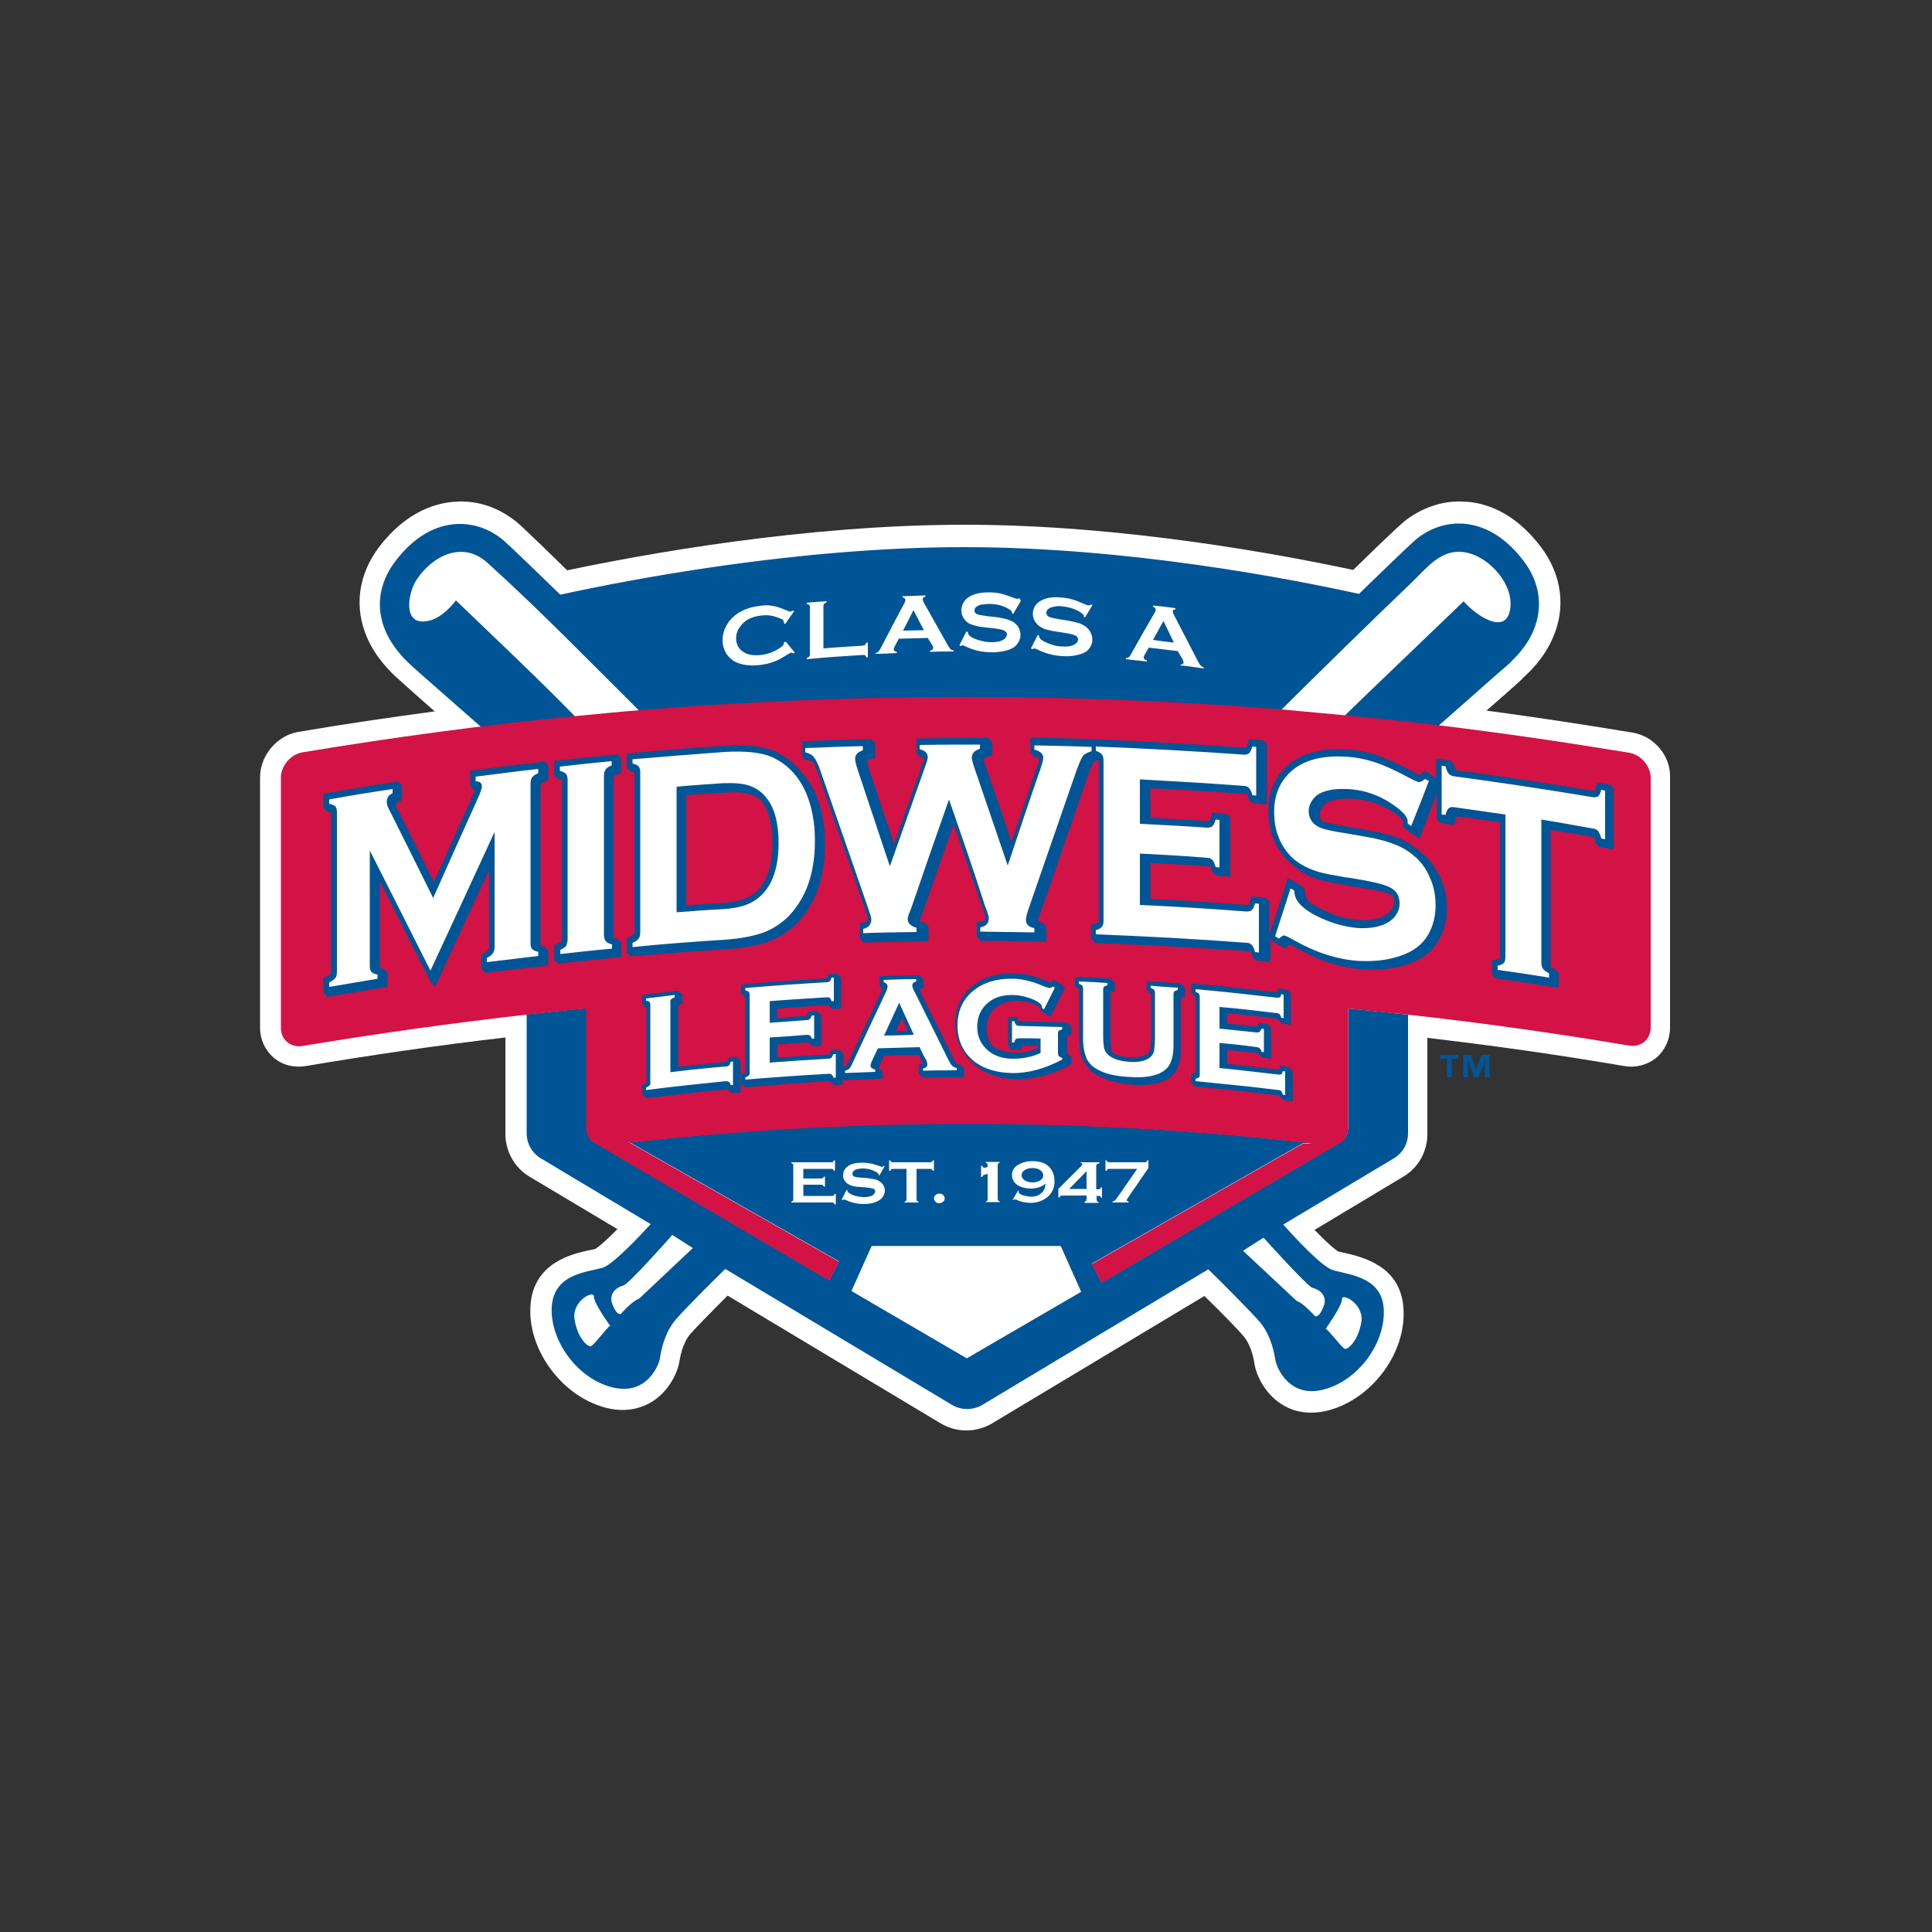 <?xml version="1.0" encoding="UTF-8"?> <svg xmlns="http://www.w3.org/2000/svg" xmlns:xlink="http://www.w3.org/1999/xlink" version="1.1" id="Layer_1" x="0px" y="0px" viewBox="0 0 500 500" style="enable-background:new 0 0 500 500;" xml:space="preserve"><rect x="0" y="0" width="500" height="500" fill="#333333" stroke="none"/> <style type="text/css"> .st0{fill:#FFFFFF;} .st1{fill:#005596;} .st2{fill:#D31245;} </style> <g id="XMLID_1_"> <path id="XMLID_3_" class="st0" d="M422.5,189.6c-12.6-2.1-25.2-4-37.8-5.7c8.7-7.6,9.3-8.2,9.5-8.5l0.1-0.1 c1.6-1.5,5.3-4.9,7.6-10.3c3.4-7.7,2.3-16.2-3-23.3c-7.2-9.6-15.1-11.8-20.5-11.9c-5.1-0.2-10,1.5-14.3,4.6 c-0.8,0.6-1.8,1.3-13.9,13.1c-18.3-3.9-59.4-11.7-100.5-11.7c-41.8,0-84,7.8-102.9,11.8c-12.2-11.9-13.1-12.6-14-13.2 c-4.3-3.2-9.2-4.8-14.3-4.6c-5.4,0.2-13.3,2.4-20.5,11.9c-5.3,7.1-6.4,15.5-3,23.3c2.3,5.3,6,8.8,7.6,10.3l0,0 c0.3,0.2,0.9,0.9,9.9,8.8c-11.8,1.6-23.5,3.3-35.2,5.3c-5.6,0.9-10,6.1-10,11.8V266c0,3,1.3,5.8,3.5,7.7c2.2,1.9,5.2,2.7,8.3,2.2 c17.2-2.9,34.4-5.4,51.7-7.4v25c0,4.5,2.4,8.7,6.2,11l22.8,13.6c-3.2,3.2-5,4.7-5.7,5.1c-0.4,0.1-1.1,0.3-1.8,0.4 c-4.2,0.9-14.2,3.2-15,14.1c-0.9,11.4,8,23.6,19.4,26.6c5.7,1.5,9.8-0.1,12.3-1.7c4.3-2.8,6.4-7.6,6.8-10.1 c0.2-1.2,0.8-4.8,2.8-7.2c1.3-1.5,4.8-5.1,9.7-10l55.2,33.1c4.1,2.4,9.1,2.4,13.2,0l55-33c5.2,5.1,8.9,8.9,10.2,10.5 c2,2.4,2.6,6,2.8,7.3c0.4,2.5,2.5,7.3,6.8,10.1c2.4,1.6,6.6,3.2,12.3,1.7c11.4-3,20.3-15.1,19.4-26.6c-0.8-10.9-10.8-13.1-15-14.1 c-0.6-0.1-1.2-0.3-1.8-0.4c-0.8-0.4-2.9-2.2-6.2-5.6l23-13.8c3.9-2.3,6.2-6.5,6.2-11v-24.9c17.1,2,34.1,4.4,51,7.3 c3,0.5,6-0.3,8.3-2.2c2.2-1.9,3.5-4.7,3.5-7.7v-64.6C432.5,195.7,428.1,190.5,422.5,189.6"></path> <path id="XMLID_11_" class="st1" d="M339.7,333.3c1.4,0.3,4.1,1.8,2.8,4.9c-1.2,3.1-2.2,2.4-2.2,2.4s-3-3.4-4.7-3.9l-13.9-13 l5.3-3.4C327,320.3,338.4,333,339.7,333.3 M347.3,336.2c-0.1-1.7,5.8,1.2,5,6c-0.8,4.8-3.4,7-4.2,6.9c-0.8-0.2-4.2-4.9-5-5.2 C343.1,343.8,347.4,337.9,347.3,336.2 M250.2,351.5l-29.8-17.4l5.2-11.6h48.9l5.2,11.8L250.2,351.5z M165.4,336.1 c-1.7,0.5-4.7,3.9-4.7,3.9s-1,0.7-2.2-2.4c-1.2-3.1,1.5-4.6,2.8-4.9c1.4-0.3,12.7-13.1,12.7-13.1l5.3,3.4L165.4,336.1z M152.9,348.4c-0.8,0.2-3.4-2-4.2-6.9c-0.8-4.8,5-7.7,5-6c-0.1,1.7,4.2,7.6,4.2,7.6C157.1,343.5,153.7,348.2,152.9,348.4 M348.9,291.8c0,2-1.1,3.5-2.7,4.2l-61.1,35.9l-2.5-4.9l54.7-31.2l2.2,0c-58.9-6.7-118.4-6.8-177.3-0.1l0.9,0l54,30.7l-2.5,4.9 L154.5,296c-1.6-0.6-2.7-2.2-2.7-4.2v-30.9c-5.2,0.5-10.4,1.1-15.6,1.6l0.1,0.4v30.4c0,2.7,1.4,5.1,3.7,6.5l28.4,17 c-3.1,3.4-9.6,10.2-12.2,11.2c-3.5,1.2-12.7,1.3-13.4,10c-0.6,8.6,6.3,18.6,15.5,21c9.2,2.4,12.3-6,12.5-7.5c0.2-1.5,1-6.3,4-9.9 c2.3-2.7,9.5-9.9,12.9-13.2l58.7,35.2c2.4,1.4,5.4,1.4,7.8,0l58.5-35.1c3.1,3,11,10.9,13.4,13.7c3,3.6,3.7,8.3,4,9.9 c0.2,1.5,3.4,9.9,12.5,7.5c9.2-2.4,16.1-12.4,15.5-21c-0.6-8.6-9.9-8.7-13.4-10c-2.8-1-9.8-8.5-12.6-11.7l28.6-17.1 c2.3-1.4,3.7-3.8,3.7-6.5V263l0-0.4c-5.2-0.6-10.3-1.1-15.5-1.6V291.8z M127.6,164.6l-9.6-9.2c-1.9,2.4-4.7,5.1-7.9,5.4 c-6,0.7-4.4-7.5-2.4-10.6c4.3-6.6,12.2-10.3,18.5-4.5c13.5,12.2,26.3,25.4,39.3,38.3c55.2-4.5,110.7-4.6,166-0.2 c11.3-11.2,22.6-22.3,34.1-33.3c3.3-3.2,6.7-7.6,11.7-7.7c6.7-0.2,14.2,7.5,13.6,14.2c-0.7,8.2-9.4,1.9-12.1-1.4l-24.8,23.8l-6.2,6 c8.1,0.8,16.2,1.6,24.3,2.6c9.2-8.1,17.3-15.3,18.3-16.1l0.1-0.1c1.3-1.3,4.5-4.2,6.3-8.5c2.6-6,1.8-12.4-2.4-18 c-5.9-7.9-12.2-9.7-16.4-9.8c-3.8-0.1-7.6,1.1-10.9,3.6c-0.6,0.4-1.6,1.2-15.4,14.6c-17.7-3.9-59.8-12.1-102.2-12.1 c-43.3,0-87.1,8.5-104.5,12.3c-13.9-13.5-14.9-14.3-15.5-14.7c-3.3-2.5-7.1-3.7-10.9-3.6c-4.2,0.1-10.5,1.9-16.4,9.8 c-4.2,5.6-5,12-2.4,18c1.9,4.3,5,7.3,6.3,8.5l0.1,0.1c0.9,0.9,9.3,8.2,18.6,16.4c8.1-1,16.2-1.9,24.3-2.7 C142,178.4,134.8,171.5,127.6,164.6"></path> <polygon id="XMLID_12_" class="st0" points="225.6,322.5 220.4,334.1 250.2,351.5 279.8,334.3 274.5,322.5 "></polygon> <path id="XMLID_13_" class="st2" d="M421.6,194.8c-16.4-2.7-32.8-5.1-49.3-7.1c-8.1-1-16.2-1.8-24.3-2.6c-5.5-0.5-10.9-1-16.4-1.5 c-55.2-4.4-110.7-4.3-166,0.2c-5.5,0.4-10.9,1-16.4,1.5c-23.7,2.3-47.4,5.5-70.9,9.4c-3.1,0.5-5.6,3.5-5.6,6.6V266 c0,3.1,2.5,5.2,5.6,4.7c19.2-3.2,38.5-5.9,57.8-8.1c5.2-0.6,10.4-1.1,15.6-1.6v30.9c0,2,1.1,3.5,2.7,4.2l60.2,35.3l2.5-4.9 l-54-30.7l-0.9,0c58.9-6.6,118.4-6.6,177.3,0.1l-2.2,0l-54.7,31.2l2.5,4.9l61.1-35.9c1.6-0.6,2.7-2.2,2.7-4.2V261 c5.2,0.5,10.3,1.1,15.5,1.6c19.1,2.1,38.2,4.8,57.2,8c3.1,0.5,5.6-1.6,5.6-4.7v-64.6C427.2,198.3,424.7,195.3,421.6,194.8"></path> <path id="XMLID_32_" class="st0" d="M207.9,306.6v2.9h7.5l0.4-0.1l0.2-0.4h0.3v2.7h-0.3l-0.2-0.4l-0.4-0.1h-10.6V311l0.4-0.2 l0.1-0.4v-8.8l-0.1-0.4l-0.4-0.2v-0.2h10.4l0.4-0.1l0.2-0.4h0.3v2.7h-0.3l-0.2-0.4l-0.4-0.1h-7.3v2.5h4.7l0.4-0.1l0.2-0.4h0.3v2.6 h-0.3l-0.2-0.4l-0.4-0.1H207.9 M229,301.7l-1.4,2.5l-0.2-0.1l0-0.1c0-0.2-0.2-0.4-0.5-0.6c-1-0.6-2.2-1-3.6-1 c-0.6,0-1.1,0.1-1.6,0.2c-0.3,0.1-0.6,0.2-0.8,0.5c-0.2,0.2-0.3,0.4-0.3,0.7c0,0.4,0.3,0.7,0.8,0.8c0.3,0.1,0.9,0.1,1.8,0.2 l1.3,0.1c0.8,0.1,1.4,0.2,1.9,0.3c0.5,0.1,0.9,0.3,1.3,0.6c0.8,0.5,1.3,1.4,1.3,2.3c0,0.7-0.3,1.4-0.8,2c-0.5,0.5-1.2,0.9-2.2,1.2 c-0.8,0.2-1.6,0.3-2.4,0.3c-1.6,0-3.1-0.3-4.6-1l-0.6-0.2l-0.4,0.2l-0.2-0.1l1.3-2.6l0.2,0.1v0.1c0,0.2,0.1,0.4,0.4,0.6 c0.4,0.3,0.9,0.6,1.7,0.8c0.8,0.2,1.5,0.3,2.2,0.3c0.8,0,1.4-0.1,1.9-0.3c0.3-0.1,0.5-0.3,0.7-0.5c0.2-0.2,0.3-0.4,0.3-0.7 c0-0.3-0.2-0.6-0.6-0.7c-0.3-0.1-0.9-0.2-1.8-0.3l-1.3-0.1c-0.6,0-1.3-0.1-1.9-0.2c-0.4-0.1-0.7-0.2-1.1-0.4 c-0.5-0.2-0.9-0.6-1.2-1c-0.3-0.4-0.4-0.9-0.4-1.4c0-0.9,0.3-1.6,1-2.2c0.9-0.8,2.2-1.1,4-1.1c0.7,0,1.4,0.1,2.1,0.2 c0.6,0.1,1.4,0.4,2.4,0.7c0.3,0.1,0.5,0.2,0.6,0.2l0.4-0.2L229,301.7 M237.2,302.5v7.9l0.1,0.4l0.4,0.2v0.2h-3.6V311l0.4-0.2 l0.1-0.4v-7.9h-3.6l-0.4,0.1l-0.2,0.4h-0.3v-2.7h0.3l0.2,0.4l0.4,0.1h9.8l0.4-0.1l0.2-0.4h0.3v2.7h-0.3l-0.2-0.4l-0.4-0.1H237.2 M243.1,308.9c0.4,0,0.7,0.1,1,0.4c0.5,0.4,0.5,1.1,0.1,1.6l-0.1,0.1c-0.3,0.2-0.6,0.4-1,0.4c-0.4,0-0.7-0.1-1-0.4 c-0.5-0.4-0.5-1.2-0.1-1.6l0.1-0.1C242.4,309,242.7,308.9,243.1,308.9 M253.9,304.5v-2.8h0.3l0.2,0.4l0.3,0.1l0.2,0l0.7-0.2v-0.5 l-0.1-0.4l-0.4-0.2v-0.2h3.6v0.2l-0.4,0.2l-0.1,0.4v8.8l0.1,0.4l0.4,0.2v0.2h-3.6V311l0.4-0.2l0.1-0.4v-6.6l-0.8,0.2l-0.4,0.2 l-0.2,0.4H253.9 M262,310.6l1.5-2.5l0.2,0.1l-0.1,0.3c0,0.2,0.2,0.4,0.6,0.6c0.3,0.2,0.7,0.3,1.2,0.4c0.5,0.1,0.9,0.2,1.4,0.2 c1,0,1.8-0.2,2.4-0.7c0.4-0.3,0.8-0.6,1-1.1c0.2-0.4,0.3-0.9,0.4-1.6c-0.5,0.4-1.1,0.8-1.8,1c-0.7,0.2-1.4,0.3-2.1,0.3 c-1.2,0-2.3-0.3-3.2-0.8c-0.5-0.3-0.9-0.7-1.2-1.2c-0.3-0.5-0.4-1-0.4-1.5c0-1.1,0.5-2,1.5-2.6c1-0.6,2.2-1,3.8-1 c1.7,0,3,0.4,3.9,1.1c0.6,0.5,1.1,1.1,1.4,1.9c0.3,0.7,0.4,1.5,0.4,2.3c0,1.6-0.6,2.9-1.7,3.9c-1.2,1-2.7,1.6-4.5,1.6 c-0.7,0-1.2-0.1-1.8-0.2c-0.6-0.1-1.2-0.3-1.8-0.6l-0.6-0.1l-0.3,0.1l-0.2,0.1L262,310.6 M267.2,302.3c-0.9,0-1.6,0.2-2.1,0.6 c-0.7,0.4-0.9,1.3-0.5,2l0.5,0.5c0.5,0.4,1.3,0.6,2.1,0.6c0.9,0,1.6-0.2,2.1-0.6c0.5-0.3,0.7-0.7,0.7-1.2c0-0.5-0.3-1-0.7-1.3 C268.8,302.5,268.1,302.3,267.2,302.3 M281.2,309.4h-6.1l-0.7,0.1l-0.2,0.4h-0.3v-2.2l5.8-5.8c0.3-0.3,0.4-0.4,0.4-0.6 c0-0.2-0.1-0.3-0.4-0.3v-0.2h4.9v0.2l-0.6,0.2l-0.3,0.4v6.2h0.6l0.4-0.1l0.2-0.4h0.3v2.7H285l-0.2-0.4l-0.4-0.1h-0.6v1l0.1,0.4 l0.4,0.2v0.2h-3.6V311l0.4-0.2l0.1-0.4V309.4 M281.2,307.7v-4.6l-4.5,4.6H281.2z M294.3,302.5H287l-0.4,0.1l-0.2,0.4h-0.3v-2.7h0.3 l0.2,0.4l0.4,0.1h9.3l0.4-0.1l0.2-0.4h0.3v2l-5.3,7.7c-0.2,0.3-0.3,0.5-0.3,0.6c0,0.2,0.2,0.3,0.5,0.4v0.2h-4.2V311l0.6-0.3 c0.2-0.2,0.4-0.4,0.6-0.7L294.3,302.5 M203.4,166.1l2.3,2.8l-0.3,0.2l-0.6-0.2c-0.1,0-0.6,0.2-1.2,0.6c-1.4,0.9-2.5,1.5-3.5,1.8 c-0.9,0.4-2.1,0.6-3.4,0.8c-2.6,0.3-4.7,0-6.4-0.8c-0.9-0.5-1.7-1.2-2.3-2.1c-0.6-1-1-2.1-1-3.5c0-1.8,0.6-3.4,1.7-4.9 c1.7-2.2,4.4-3.6,7.9-4c1.3-0.2,2.4-0.2,3.3,0c0.9,0.1,2.1,0.5,3.5,1.1c0.7,0.3,1.1,0.4,1.2,0.4l0.6-0.3l0.3,0.2l-2.3,3.3l-0.3-0.2 l0-0.3l-0.3-0.6c-0.2-0.2-0.6-0.3-1.1-0.5c-1.4-0.6-3-0.8-4.5-0.6c-1.9,0.2-3.4,0.8-4.5,1.8c-1.3,1.2-2,2.5-2,4.1 c0,1.6,0.7,2.8,2,3.6c1.1,0.7,2.6,0.9,4.5,0.7c1.6-0.2,3.1-0.7,4.5-1.6c0.5-0.3,0.9-0.6,1.1-0.8l0.3-0.6l0-0.3L203.4,166.1 M213.2,167.8c3.4-0.3,6.8-0.5,10.1-0.7l0.6-0.2l0.3-0.6l0.4,0v3.8l-0.4,0c-0.1-0.3-0.2-0.4-0.3-0.5c-0.1-0.1-0.3-0.1-0.6-0.1 c-4.8,0.3-9.7,0.6-14.5,1.1v-0.3l0.6-0.3l0.2-0.5v-12.5l-0.2-0.5l-0.6-0.2v-0.3c1.7-0.2,3.4-0.3,5.1-0.4v0.3l-0.6,0.3l-0.2,0.5 V167.8 M240.1,165.1c-2.5,0.1-5,0.1-7.5,0.2l-1.1,2.1c-0.1,0.2-0.2,0.4-0.2,0.7c0,0.3,0.3,0.5,0.8,0.6v0.3 c-1.8,0.1-3.6,0.2-5.5,0.2V169c0.3,0,0.5-0.2,0.7-0.3c0.2-0.3,0.4-0.5,0.6-0.9c2-3.9,4-7.7,6.1-11.6c0.2-0.4,0.3-0.7,0.3-0.9 c0-0.3-0.2-0.6-0.7-0.7v-0.3c2-0.1,3.9-0.1,5.9-0.2v0.3c-0.5,0.1-0.7,0.4-0.7,0.7c0,0.2,0.1,0.4,0.2,0.7c2.1,3.7,4.2,7.5,6.3,11.2 c0.3,0.5,0.5,0.8,0.7,1c0.2,0.2,0.5,0.3,0.8,0.3v0.3c-2,0-4.1,0-6.1,0.1v-0.3c0.5-0.1,0.8-0.3,0.8-0.7c0-0.2-0.1-0.5-0.2-0.7 L240.1,165.1 M239.1,163.1l-2.7-5.2c-0.9,1.8-1.8,3.6-2.7,5.3C235.5,163.2,237.3,163.1,239.1,163.1 M264.2,155.5l-2,3.4l-0.3-0.2 l0-0.2c0-0.2-0.2-0.5-0.7-0.8c-1.4-0.9-3.1-1.4-5.1-1.4c-0.8,0-1.5,0.1-2.3,0.2c-0.5,0.1-0.9,0.4-1.2,0.6c-0.3,0.2-0.4,0.6-0.4,0.9 c0,0.6,0.4,0.9,1.1,1.1c0.4,0.1,1.2,0.2,2.5,0.4l1.9,0.2c0.9,0.1,1.8,0.3,2.7,0.5c0.7,0.2,1.3,0.5,1.9,0.8c0.5,0.4,1,0.8,1.3,1.4 c0.3,0.6,0.5,1.2,0.5,1.9c0,1-0.4,1.9-1.1,2.7c-0.7,0.7-1.7,1.2-3.2,1.5c-1.1,0.2-2.3,0.4-3.4,0.3c-2.2,0-4.4-0.5-6.5-1.5 c-0.5-0.2-0.7-0.3-0.8-0.3c-0.1,0-0.3,0.1-0.5,0.2l-0.3-0.2l1.8-3.6l0.4,0.2v0.1c0,0.3,0.2,0.6,0.5,0.9c0.5,0.4,1.3,0.8,2.4,1.1 c1.1,0.3,2.1,0.5,3.1,0.5c1.1,0,2-0.1,2.7-0.4c0.4-0.2,0.8-0.4,1-0.7c0.2-0.3,0.4-0.6,0.4-0.9c0-0.5-0.3-0.8-0.9-1.1 c-0.4-0.2-1.2-0.3-2.5-0.5l-1.9-0.2c-0.9-0.1-1.8-0.2-2.6-0.4c-0.5-0.1-1.1-0.3-1.6-0.5c-0.7-0.3-1.3-0.8-1.7-1.5 c-0.4-0.6-0.6-1.3-0.6-2c0-1.2,0.5-2.3,1.4-3.1c1.3-1.1,3.2-1.6,5.7-1.6c1,0,2,0.1,3,0.3c0.9,0.2,2,0.6,3.4,1.1 c0.5,0.2,0.8,0.3,0.9,0.3l0.6-0.2L264.2,155.5 M282.8,156.5l-2,3.3l-0.3-0.2l0-0.2c0-0.2-0.2-0.5-0.7-0.8c-1.4-1-3.1-1.5-5.1-1.7 c-0.8-0.1-1.5,0-2.3,0.2c-0.5,0.1-0.9,0.3-1.2,0.6c-0.3,0.2-0.4,0.6-0.4,0.9c0,0.6,0.4,1,1.1,1.2c0.4,0.1,1.2,0.3,2.5,0.5l1.9,0.3 c1.1,0.2,2,0.4,2.7,0.6c0.7,0.2,1.3,0.5,1.9,0.9c0.5,0.4,1,0.9,1.3,1.5c0.3,0.6,0.5,1.2,0.5,1.9c0,1-0.4,1.9-1.1,2.7 c-0.7,0.7-1.7,1.1-3.2,1.4c-1.1,0.2-2.2,0.3-3.4,0.2c-2.3-0.1-4.5-0.7-6.5-1.7c-0.5-0.2-0.7-0.3-0.8-0.3l-0.5,0.2l-0.4-0.2 c0.6-1.2,1.2-2.4,1.8-3.5l0.3,0.2v0.1c0,0.3,0.2,0.6,0.5,0.9c0.5,0.4,1.3,0.8,2.4,1.2c1.1,0.4,2.1,0.6,3.1,0.6c1.1,0.1,2,0,2.7-0.3 c0.4-0.1,0.7-0.4,1-0.6c0.2-0.2,0.4-0.6,0.4-0.9c0-0.5-0.3-0.9-0.9-1.1c-0.4-0.2-1.2-0.4-2.5-0.6c-0.6-0.1-1.2-0.2-1.9-0.3 c-0.9-0.1-1.8-0.3-2.6-0.5c-0.5-0.1-1.1-0.3-1.5-0.6c-0.7-0.3-1.3-0.9-1.7-1.5c-0.4-0.6-0.6-1.3-0.6-2c0-1.2,0.5-2.3,1.4-3 c1.3-1,3.1-1.5,5.7-1.3c1.1,0.1,2,0.2,3,0.5c0.9,0.2,2,0.7,3.4,1.3c0.5,0.2,0.8,0.3,0.9,0.3l0.6-0.2L282.8,156.5 M304.8,168.5 c-2.5-0.3-5-0.6-7.5-0.9l-1.1,1.9c-0.1,0.2-0.2,0.4-0.2,0.7c0,0.3,0.3,0.6,0.8,0.7v0.3c-1.8-0.2-3.6-0.4-5.4-0.6v-0.3 c0.3,0,0.5-0.1,0.7-0.2c0.2-0.1,0.4-0.4,0.6-0.8c2-3.6,4-7.1,6.1-10.7c0.2-0.3,0.3-0.6,0.3-0.8c0-0.3-0.2-0.6-0.7-0.8v-0.3 c1.9,0.2,3.9,0.4,5.8,0.7v0.3c-0.5,0.1-0.7,0.2-0.7,0.5c0,0.2,0.1,0.5,0.2,0.7c2.1,4.1,4.2,8.1,6.3,12.2c0.3,0.5,0.5,0.9,0.7,1.1 c0.2,0.2,0.5,0.4,0.8,0.5v0.3c-2-0.3-4-0.6-6-0.8V172c0.5,0,0.8-0.2,0.8-0.6c0-0.1-0.1-0.4-0.2-0.7L304.8,168.5 M303.8,166.3 l-2.7-5.6l-2.7,4.9C300.2,165.9,302,166.1,303.8,166.3"></path> <path id="XMLID_37_" class="st1" d="M158.9,200.9c0,0,0.2-0.3,0.9-0.5l1-0.4v-3.8l-1-1l-1.7,0.2c-4.4,0.4-8.9,0.9-13.4,1.4 l-1.3,0.1v3.7l1,1l1,0.2v41c0,0.6-0.1,0.8-0.2,0.8c0,0-0.2,0.3-0.9,0.6l-0.9,0.4v3.8l1,1l1.7-0.2c4.4-0.5,8.9-0.9,13.3-1.4l1.4-0.1 V244l-1-1l-1-0.2v-41.1C158.7,201.3,158.8,201,158.9,200.9 M139.2,197.3c-5.4,0.6-10.8,1.3-16.2,2l-1.3,0.2v4l1,1l0.2,0 c-0.1,0.3-0.2,0.5-0.3,0.8c-3.4,7.6-6.8,15.2-10.3,22.9c-3.2-6.3-6.3-12.7-9.5-19c-0.2-0.3-0.3-0.6-0.3-0.9c0-0.4,0.1-0.6,0.6-0.8 l0.9-0.4v-3.9l-1-1l-1.7,0.3c-5.4,0.8-11,1.8-16.4,2.7l-1.2,0.2v3.7l1,1l1,0.1v40.9c0,0.6-0.1,0.8-0.2,0.9c-0.1,0.1-0.3,0.3-1,0.7 l-0.8,0.4v3.9l1,1l1.8-0.3c4.1-0.7,8.3-1.4,12.5-2.1l1.3-0.2v-3.7l-1-1l-1-0.2v-22.4c4,7.8,7.9,15.7,11.9,23.5l1.4,2.8l1,1l1.3-2.8 c4.2-9.2,8.5-18.3,12.7-27.5V245c0,0.5-0.1,0.8-0.2,0.9c-0.1,0.1-0.3,0.3-0.9,0.6l-0.9,0.4v3.9l1,1l1.7-0.2 c4.4-0.6,8.9-1.1,13.3-1.6l1.3-0.2V246l-1-1l-1-0.2v-41.1c0-0.5,0.1-0.7,0.2-0.8c0,0,0.2-0.3,0.9-0.6l0.9-0.4v-3.8l-1-1 L139.2,197.3z M177.6,205.8c3.4-0.3,6.9-0.5,10.4-0.7c2.6-0.2,4.8,0,6.3,0.5c1,0.3,1.9,0.8,2.6,1.5l0.1,0.1c1.9,2.4,2.9,6,2.9,10.9 c0,6.7-1.8,11.2-5.4,13.6c-1.6,1.1-4.2,1.8-7.7,2c-3,0.2-6.1,0.4-9.2,0.6V205.8z M211.1,205.5c-1.1-2.5-2.7-4.8-4.6-6.7 c-1.7-1.9-3.8-3.4-6.1-4.4c-3-1.3-7.4-1.8-12.8-1.4c-8,0.5-16,1.1-24,1.9l-1.4,0.1v3.7l1,1l1,0.2V241c0,0.6-0.1,0.8-0.2,0.8 c0,0-0.2,0.3-0.9,0.5l-0.9,0.4v3.8l1,1l1.6-0.1c7.9-0.7,15.9-1.3,23.9-1.8c4.2-0.3,7.5-0.9,10.2-1.9c2.7-1,5.2-2.6,7.3-4.7 c4.8-4.9,7.3-11.8,7.3-20.5C213.5,213.6,212.7,209.2,211.1,205.5"></path> <path id="XMLID_42_" class="st0" d="M111.4,251.2c-5.2-10.4-10.5-20.8-15.7-31.1v29.8c0,0.7,0.1,1.3,0.4,1.6 c0.3,0.3,0.8,0.6,1.6,0.7v1.1c-4.2,0.7-8.3,1.4-12.5,2.1v-1.1c0.7-0.4,1.3-0.8,1.6-1.2c0.3-0.4,0.4-1,0.4-1.7v-41.1 c0-0.7-0.1-1.2-0.4-1.6c-0.3-0.3-0.8-0.5-1.6-0.7v-1.1c5.5-1,10.9-1.9,16.4-2.7v1.1c-1,0.4-1.5,1.2-1.5,2.2c0,0.5,0.1,1,0.4,1.6 c3.9,7.8,7.8,15.6,11.6,23.3c3.9-8.8,7.9-17.6,11.8-26.3c0.5-1.2,0.8-2,0.8-2.5c0-1-0.5-1.4-1.6-1.4V201c5.4-0.7,10.8-1.4,16.2-2 v1.1c-0.8,0.3-1.3,0.7-1.6,1.1c-0.3,0.4-0.4,1-0.4,1.7v41.1c0,0.7,0.1,1.3,0.4,1.6c0.3,0.3,0.8,0.6,1.6,0.7v1.1 c-4.4,0.5-8.9,1.1-13.3,1.6v-1.1c0.7-0.3,1.2-0.7,1.5-1.1c0.3-0.4,0.5-1,0.5-1.7v-29.8C122.5,227.3,116.9,239.3,111.4,251.2 M146.9,243v-41.1c0-0.7-0.1-1.2-0.4-1.6c-0.3-0.3-0.8-0.6-1.6-0.8v-1.1c4.5-0.5,8.9-1,13.4-1.4v1.1c-0.8,0.3-1.3,0.6-1.6,1.1 c-0.3,0.4-0.4,1-0.4,1.7V242c0,0.7,0.2,1.3,0.5,1.6c0.3,0.4,0.8,0.6,1.6,0.8v1.1c-4.5,0.4-8.9,0.9-13.4,1.4v-1.1 c0.8-0.3,1.3-0.7,1.6-1.1C146.7,244.3,146.9,243.7,146.9,243 M165.7,241.1V200c0-0.7-0.1-1.3-0.4-1.6c-0.3-0.4-0.8-0.6-1.6-0.8 v-1.1c8-0.7,15.9-1.3,23.9-1.9c5.2-0.3,9.3,0.1,12.1,1.3c4,1.8,7,4.9,8.9,9.3c1.5,3.5,2.3,7.6,2.3,12.4c0,8.4-2.3,14.8-6.8,19.5 c-1.9,1.9-4.2,3.4-6.7,4.3c-2.6,0.9-5.8,1.5-9.8,1.8c-8,0.5-16,1.1-23.9,1.9v-1.1c0.8-0.3,1.3-0.7,1.6-1.1 C165.6,242.4,165.7,241.9,165.7,241.1 M175.1,236.1c3.9-0.3,7.8-0.6,11.8-0.8c3.8-0.2,6.6-1,8.5-2.3c4.1-2.7,6.1-7.7,6.1-14.9 c0-5.2-1.1-9.2-3.3-11.8c-1.1-1.4-2.7-2.5-4.4-3c-1.7-0.6-4-0.7-6.9-0.6c-3.9,0.3-7.8,0.5-11.8,0.9V236.1z"></path> <path id="XMLID_43_" class="st1" d="M416.9,203.1l-3.6-0.6l-0.3,1.4c-0.1,0.3-0.2,0.5-0.3,0.8l-0.3,0c-11.9-2-23.7-3.8-35.7-5.4 l-0.1-0.5l-0.3-1l-1-1l-3.7-0.5v5l-2.9-1.9l-0.9,0.8l-0.4,0.3c-0.6-0.2-1.2-0.5-1.7-0.8c-3.8-2-7-3.5-9.5-4.3 c-2.7-0.9-5.5-1.4-8.3-1.5c-7.1-0.3-12.5,1.5-16,5.5c-2.7,3.1-3.9,7-3.6,11.8c0.2,2.9,0.9,5.5,2.1,7.7c1,1.8,2.3,3.4,3.9,4.7 c0.8,0.8,1.7,1.5,2.7,2.1c1.4,0.9,3,1.6,4.6,2c1.4,0.4,3.8,0.9,7.3,1.5c1.7,0.3,3.3,0.6,5,0.8c4.1,0.7,5.7,1.3,6.3,1.6l0.2,0.1 c0.2,0.4,0.4,0.8,0.4,1.3c0,0.8-0.1,1.5-0.6,2.2c-0.5,0.8-1.1,1.3-1.9,1.8c-1.7,0.9-3.9,1.3-6.4,1.1c-2.4-0.1-5.1-0.7-7.9-1.9 c-2.2-0.9-3.9-1.8-5.2-2.8c-0.6-0.6-0.9-1.3-1-1.9l-0.1-1.4l-1.1-1l-3.3-1.9l-4.8,14.7v-8.6l-1-1l-3.7-0.3l-0.3,1.2 c-0.2,0.7-0.3,0.9-0.3,1l-0.3,0c-8.4-0.6-16.8-1.2-25.2-1.6v-9.3c5.2,0.3,10.4,0.6,15.6,0.9l0.1,0.3l0.3,1.1l1,1l3.7,0.3v-15.3 l-1-1l-3.7-0.3l-0.3,1.2c-0.2,0.7-0.4,1-0.4,1c0,0-0.1,0-0.3,0c-5-0.3-10-0.6-15-0.9v-7.6c8.3,0.4,16.8,0.9,25.1,1.5l0.1,0.3 l0.3,1.1l1,1l3.7,0.3v-15.6l-1-1l-3.7-0.3l-0.3,1.2c-0.2,0.7-0.4,0.9-0.4,1l-0.3,0c-12.6-0.9-25.2-1.6-37.8-2.1v0l-2-0.1v0 c-4.7-0.2-9.5-0.3-14.2-0.4l-1.5,0v3.9l1,1l1.2,0.3l0.1,0c-0.1,0.7-0.3,1.3-0.5,1.9c-2.2,6.6-4.5,13.3-6.7,19.9 c-2.2-6.5-4.4-13.1-6.7-19.6c-0.4-1.2-0.5-1.6-0.5-1.6c0-0.2,0-0.5,1.1-0.9l1.1-0.3V192l-1-1l-1.5,0c-5.2,0-10.5,0-15.6,0.1l-1.5,0 v3.9l1,1l1,0.2c-0.1,0.3-0.2,0.7-0.4,1.3c-2.5,7-4.9,13.9-7.4,20.9l-6.5-19.4c-0.4-1.1-0.4-1.6-0.4-1.9c0-0.2,0-0.5,0.9-0.7 l1.1-0.3v-3.8l-1-1l-1.5,0c-4.9,0.1-10,0.3-15,0.5l-1.4,0.1v3.8l1,1l1.2,0.2c0.2,0,0.4,0.1,0.6,0.2c0.3,0.5,0.6,1.2,1.1,2.5 c4.1,11.8,8.2,23.6,12.3,35.4c0.7,2.1,0.8,2.6,0.8,2.7c0,0.5-0.1,0.8-1,1l-1.1,0.3v3.9l1,1l1.5,0c4.6-0.1,9.2-0.2,13.8-0.3l1.5,0 v-3.8l-1-1l-1.1-0.3l-0.2-0.1c0.1-0.3,0.3-0.8,0.7-2l8.1-23.1c2.5,7.1,4.9,14.3,7.4,21.5c0.8,2.1,0.9,2.6,0.9,2.7 c0,0.4,0,0.7-1,0.9l-1.3,0.2v3.9l1,1l1.5,0c4.6,0,9.4,0.1,14,0.2l1.5,0v-3.9l-1-1l-1.2-0.3h0c0.1-0.4,0.2-1.1,0.8-2.6 c4.1-11.9,8.2-23.7,12.3-35.5c0.8-2.4,1.2-3,1.3-3.1c0.1-0.1,0.4-0.4,1.4-0.7l0,0l0,0l0,0.2v41.1c0,0.5-0.1,0.7-0.1,0.7 c0,0-0.2,0.2-0.8,0.4l-1.1,0.3v3.7l1,1l1.5,0.1c12.9,0.5,25.9,1.2,38.8,2.1l0.1,0.3l0.3,1.1l1,1l3.7,0.3v-6l0.8,0.8l3,1.8l0.8-0.8 l0.3-0.3c0.3,0.1,0.7,0.3,1.4,0.7c6,3.5,12.2,5.5,18.2,5.8c1.2,0.1,2.5,0.1,3.7,0c2-0.1,4-0.4,5.8-0.9c4.1-1.1,7.1-3,8.9-5.7 c2-3,3-6.4,2.7-10.4c-0.1-2.5-0.7-4.9-1.8-7.1c-1.1-2.3-2.4-4.1-4.1-5.6l-0.2-0.1c-0.3-0.3-0.6-0.6-0.9-0.9 c-1.7-1.4-3.5-2.5-5.5-3.3c-2-0.8-4.6-1.5-7.7-2c-1.7-0.3-3.4-0.6-5.1-0.9c-3.3-0.6-5.5-1-6.4-1.3c-0.3-0.1-0.5-0.2-0.8-0.4 c-0.2-0.4-0.4-0.8-0.4-1.3c0-0.8,0.2-1.5,0.7-2.1c0.6-0.7,1.3-1.3,2.2-1.6c1.5-0.5,3.3-0.7,5.4-0.6c4.7,0.2,9,1.9,12.7,4.9 c0.4,0.5,0.5,0.8,0.5,0.8v0.5l0,0.9l1.1,1l3.2,2.3l4.5-11.6v6.5l1,1l3.6,0.5l0.3-1.3c0.1-0.5,0.3-0.8,0.3-0.9l0.3,0 c3.7,0.5,7.3,1,10.9,1.5v34.7c0,0.4-0.1,0.6-0.1,0.6c-0.2,0.1-0.4,0.2-0.7,0.2l-1.3,0.2v3.7l1,1l1.3,0.2c4.4,0.6,8.9,1.3,13.3,2 l1.7,0.3v-3.9l-1-1l-0.9-0.4l-0.1,0l-0.1-0.5v-35.1c3.8,0.6,7.6,1.2,11.3,1.9l0.1,0.5l0.2,1l1,1l3.7,0.6v-15.6L416.9,203.1 L416.9,203.1z"></path> <path id="XMLID_48_" class="st0" d="M245.6,206.9c-3.3,9.4-6.6,18.8-9.8,28.2c-0.6,1.4-0.9,2.3-0.9,2.7c0,1.1,0.8,1.9,2.3,2.3v1.1 c-4.6,0.1-9.2,0.1-13.8,0.3v-1.1c1.4-0.3,2.1-1.2,2.1-2.5c0-0.4-0.3-1.4-0.9-3.1c-4.1-11.8-8.2-23.7-12.3-35.4 c-0.6-1.8-1.2-2.9-1.7-3.5c-0.5-0.6-1.2-1-2.2-1.2v-1.1c5-0.2,10-0.4,14.9-0.5v1.1c-1.3,0.4-2,1.1-2,2.2c0,0.5,0.2,1.3,0.5,2.3 c2.8,8.5,5.7,17,8.5,25.5c3.1-8.7,6.1-17.3,9.2-26c0.4-1.1,0.6-1.9,0.6-2.2c0-1.1-0.7-1.8-2.1-2.1v-1.1c5.2-0.1,10.4-0.1,15.6-0.1 v1.1c-1.4,0.4-2.1,1.2-2.1,2.3c0,0.4,0.2,1.1,0.5,2.1c2.9,8.6,5.9,17.2,8.8,25.8c2.8-8.4,5.6-16.8,8.5-25.1 c0.4-1.2,0.7-2.2,0.7-2.8c0-1-0.8-1.7-2.3-2.1v-1.1c4.9,0.1,9.9,0.2,14.8,0.4v1.1c-1,0.3-1.8,0.7-2.2,1.2c-0.4,0.5-0.9,1.7-1.6,3.5 c-4.1,11.8-8.2,23.7-12.3,35.5c-0.6,1.7-0.9,2.8-0.9,3.4c0,1.2,0.7,1.9,2.2,2.2v1.1c-4.7-0.1-9.3-0.1-14-0.2V240 c1.5-0.3,2.2-1,2.2-2.4c0-0.5-0.3-1.5-1-3.2C252,225.3,248.8,216.1,245.6,206.9 M295,220.9v13.3c9.2,0.4,18.4,1,27.6,1.7 c0.6,0,1.1-0.1,1.4-0.4c0.3-0.3,0.6-0.9,0.8-1.7l1,0.1v12.6l-1-0.1c-0.2-0.9-0.5-1.5-0.8-1.8c-0.3-0.4-0.8-0.6-1.4-0.6 c-13-1-26-1.7-39-2.2v-1.1c0.8-0.2,1.3-0.5,1.6-0.9c0.3-0.4,0.4-0.9,0.4-1.7V197c0-0.7-0.1-1.3-0.4-1.7c-0.3-0.4-0.8-0.7-1.6-1 v-1.1c12.8,0.5,25.5,1.2,38.3,2.1c0.6,0,1.1-0.1,1.4-0.4c0.3-0.3,0.6-0.9,0.8-1.7l1,0.1v12.6l-1-0.1c-0.2-0.9-0.5-1.5-0.8-1.8 c-0.3-0.4-0.8-0.6-1.4-0.6c-8.9-0.7-17.9-1.2-26.9-1.7v11.5c5.8,0.3,11.6,0.6,17.4,1c0.6,0,1.1-0.1,1.4-0.4 c0.3-0.3,0.6-0.9,0.8-1.7l1,0.1v12.3l-1-0.1c-0.2-0.8-0.5-1.5-0.8-1.8c-0.3-0.4-0.8-0.6-1.4-0.6C306.6,221.5,300.8,221.2,295,220.9 M369.8,202.1c-1.5,3.9-3,7.8-4.6,11.7l-0.9-0.7l0-0.6c0-0.8-0.7-1.8-2-2.9c-4-3.3-8.6-5.2-13.7-5.4c-2.3-0.1-4.3,0.1-6,0.7 c-1.2,0.4-2.2,1.1-2.9,2.1c-0.7,0.9-1.1,2.1-1,3.2c0.1,1.9,1.2,3.3,3.2,4.1c1.1,0.4,3.3,0.9,6.7,1.4c1.7,0.3,3.4,0.6,5.1,0.9 c3,0.5,5.5,1.2,7.4,2c1.9,0.7,3.6,1.8,5.1,3.1c1.5,1.3,2.8,3,3.7,5.1c1,2.1,1.5,4.2,1.6,6.5c0.2,3.6-0.6,6.7-2.4,9.4 c-1.7,2.4-4.3,4.1-8.1,5.1c-2.8,0.8-5.8,1-9,0.9c-5.8-0.3-11.6-2.2-17.5-5.6c-1.2-0.7-2-1-2.2-1c-0.3,0-0.7,0.3-1.3,0.8l-1-0.6 c1.3-4.1,2.7-8.3,4-12.4l1,0.6l0,0.5c0.1,1.1,0.6,2.2,1.6,3.2c1.5,1.5,3.7,2.8,6.7,4c3,1.2,5.8,1.8,8.4,2c2.9,0.1,5.3-0.3,7.2-1.3 c1.1-0.6,1.9-1.3,2.5-2.3c0.6-0.9,0.9-2.1,0.8-3.2c-0.1-1.7-0.9-3-2.6-3.8c-1.1-0.6-3.4-1.2-6.7-1.8c-1.7-0.3-3.3-0.6-5-0.8 c-3.3-0.6-5.7-1-7.1-1.5c-1.5-0.5-2.9-1.1-4.2-1.9c-2-1.2-3.6-2.9-4.9-5.2c-1.1-2.1-1.8-4.4-1.9-7c-0.3-4.3,0.8-7.9,3.2-10.6 c3.1-3.6,8-5.3,14.7-5c2.8,0.1,5.4,0.6,7.9,1.4c2.5,0.8,5.6,2.2,9.3,4.2c1.3,0.7,2.1,1,2.3,1c0.4,0,1-0.2,1.5-0.8L369.8,202.1 M398.9,212.1V249c0,0.7,0.1,1.3,0.4,1.7c0.3,0.4,0.8,0.8,1.6,1.2v1.1c-4.4-0.7-8.9-1.4-13.3-2v-1.1c0.8-0.1,1.3-0.4,1.6-0.7 c0.3-0.3,0.4-0.9,0.4-1.6v-36.8c-4.4-0.6-8.8-1.3-13.3-1.9c-0.6-0.1-1.1,0-1.4,0.3c-0.3,0.3-0.6,0.8-0.8,1.7l-1-0.1v-12.6l1,0.1 c0.2,0.9,0.5,1.5,0.8,1.9c0.3,0.4,0.8,0.6,1.4,0.7c11.9,1.6,23.9,3.4,35.8,5.4c0.6,0.1,1.1,0,1.5-0.2c0.3-0.3,0.6-0.8,0.8-1.7 l1,0.2v12.6l-1-0.2c-0.2-0.9-0.5-1.5-0.8-1.9c-0.3-0.4-0.8-0.6-1.5-0.7C407.7,213.6,403.3,212.8,398.9,212.1"></path> <path id="XMLID_55_" class="st1" d="M231.8,266.9l1.6-3.4l1.5,3.4C233.9,266.8,232.8,266.8,231.8,266.9 M248.5,275.5l-0.8-0.1 l-0.2-0.1l-0.3-0.5c-3-6-6-12.1-9-18.1c-0.2-0.4-0.2-0.6-0.2-0.6c0,0,0.1-0.1,0.3-0.2l0.7-0.2v-2.3l-1-1l-1,0 c-2.8,0.1-5.6,0.1-8.4,0.2l-1,0v2.3l0.7,1.3c0.2,0.1,0.3-1,0.3-1v0c0,0.1,0,0.3-0.3,1c-2.9,6.2-5.8,12.3-8.7,18.5 c-0.4,0.8-0.6,1-0.6,1.1l-0.6,0.3l-0.1,0v-3.4l-1-1l-2.3,0.1l-0.2,0.7c-0.1,0.3-0.2,0.4-0.2,0.4l-0.2,0c-4.4,0.2-8.8,0.5-13.2,0.8 v-3.4c2.7-0.2,5.4-0.4,8.1-0.5l0,0l1,1l2.3-0.1v-6.9l-0.1-1.1l-1-1l-2.3,0.1l-0.2,0.7c-0.1,0.3-0.2,0.4-0.2,0.4l-0.2,0 c-2.5,0.2-5,0.3-7.5,0.5V261c4.4-0.3,8.9-0.6,13.3-0.9l0,0l1,1l2.3-0.1V253l-1-1l-2.3,0.1l-0.2,0.7c-0.1,0.3-0.2,0.4-0.2,0.4 l-0.2,0c-7,0.4-14.1,0.9-21.1,1.5l-0.9,0.1v2.3l1,1l0.1,0v19.3l0,0.2l-0.4,0.2l-0.7,0.2v2.4l1,1l1.1-0.1c6.9-0.6,14-1.1,20.9-1.5 l0,0l1,1l2.3-0.1l0-1.5l0.4,0.4l1.1-0.1c2.6-0.1,5.2-0.2,7.8-0.3l1,0V277l-0.8-0.2l-0.2-0.1v-0.5l0.1-0.2l1.3-2.8 c3-0.1,6-0.2,9-0.2l0.8,1.7c0.2,0.5,0.3,0.6,0.3,0.6c0,0-0.1,0.1-0.3,0.1l-0.8,0.1v2.4l1,1l1,0c2.9,0,5.8-0.1,8.7-0.1l1,0v-2.4 L248.5,275.5L248.5,275.5z M275.9,264.6l-1,0c-3.5-0.1-7.1-0.2-10.7-0.3l0-0.1l-0.7,0l-0.1-0.3l-0.2-0.7l-2.3,0v7.5l1,1l2.3,0 l0.2-0.8l0.1-0.3l0.2,0c1.3,0,2.6,0.1,3.9,0.1v0.6c-0.8,0.3-1.6,0.6-2.5,0.8c-1.2,0.3-2.4,0.4-3.6,0.3c-2.4,0-4.2-0.7-5.7-1.8 c-1-1.2-1.5-2.7-1.5-4.4c0-2.3,0.8-4.1,2.4-5.4c1.5-1.2,3.2-1.8,5.5-1.8c1.1,0,2.3,0.2,3.6,0.6c0.9,0.3,1.6,0.6,2.2,0.9l0,0l0,0.6 l1,1l1.9,1l3.7-7.4l-1-1l-1.9-1.1l-0.5,0.4l-0.2,0.2c-0.1,0-0.4-0.1-1.3-0.4c-1.4-0.6-2.8-1.1-4.2-1.4c-1.3-0.3-2.7-0.5-4-0.5 c-4.5-0.1-8.1,1-10.9,3.3c-2.9,2.4-4.4,5.7-4.4,9.8c0,6.9,5.3,10.8,6,11.3c2.6,1.9,5.9,3,10,3l0.4,0c4.2,0,8.7-1.2,13.2-3.6 l0.5-0.3v-1.8l-1-1l-0.1,0v-4.4v-0.1l0.3-0.1l0.8-0.2v-2.3L275.9,264.6z M305.8,254.6l-0.9-0.1c-2.3-0.2-4.6-0.4-7-0.5l-1.1-0.1 v2.3l1,1l0.1,0v11.4c0,1.6-0.1,2.4-0.2,2.8c-0.1,0.4-0.3,0.8-0.6,1.1c-0.9,0.9-2.5,1.2-4.9,1.1c-1.9-0.1-3.3-0.5-4.3-1.2 c-0.2-0.3-0.3-0.5-0.3-0.8c-0.1-0.6-0.2-1.5-0.2-2.8V257l0-0.1l0.3-0.1l0.8-0.2v-2.3l-1-1l-0.9-0.1c-2.5-0.1-4.9-0.3-7.4-0.4l-1,0 v2.3l1,1l0.1,0V269c0,1.8,0.1,3.4,0.7,4.7c0.9,2,2.3,3.7,3.8,4.5c2.3,1.2,5.1,2.2,9.1,2.5c0.7,0,1.5,0.1,2.1,0.1c4.4,0,7.4-1,9-3.1 c1.1-1.4,1.6-3.4,1.6-6.1v-13.2l0-0.1l0.3-0.1l0.8-0.2v-2.3L305.8,254.6L305.8,254.6z M334.5,277.1l-1-1l-2.2-0.3l-0.2,0.8 l-0.1,0.2l-0.1,0c-4.4-0.5-8.8-1-13.3-1.5v-3.6c2.6,0.3,5.3,0.6,8,0.8l0.1,0.2l1,1l2.3,0.3v-8l-1-1l-2.3-0.3l-0.2,0.8l-0.1,0.2 c-2.6-0.3-5.2-0.6-7.8-0.8v-2.7c4.4,0.4,8.8,0.9,13.1,1.5l0.1,0.2l1,1l2.3,0.3v-8.1l-1-1l-2.3-0.3l-0.2,0.8l-0.1,0.2l-0.1,0 c-7-0.8-14-1.6-21-2.2l-1.1-0.1l0,1.1l0,1.3l1,1l0.1,0v19.6l0,0.1l-0.3,0.1l-0.8,0.2l0,0.8l0,1.5l1,1l0.9,0.1 c7,0.6,14,1.4,20.9,2.2l0.1,0.2l1,1l2.4,0.3V278L334.5,277.1L334.5,277.1z M190.8,273.5l-2.3,0.2l-0.2,0.7 c-0.1,0.3-0.2,0.4-0.2,0.4l-0.2,0c-4.1,0.4-8.3,0.8-12.4,1.3v-15.7l0-0.2c0,0,0.1-0.1,0.4-0.2l0.7-0.2v-2.4l-1-1l-1.1,0.1 c-2.5,0.3-4.9,0.6-7.4,0.9l-0.9,0.1v2.3l1,1l0.1,0v19.3l0,0.2c0,0-0.1,0.1-0.5,0.2l-0.6,0.3v2.4l1,1l1.1-0.1 c6.7-0.8,13.4-1.6,20.1-2.2l0,0l1,1l2.3-0.2v-8.1L190.8,273.5z"></path> <path id="XMLID_63_" class="st0" d="M173.4,277.5c4.8-0.6,9.7-1.1,14.5-1.5c0.3,0,0.6-0.1,0.8-0.3c0.2-0.2,0.3-0.5,0.4-0.9l0.6-0.1 v6.1l-0.6,0c-0.1-0.4-0.3-0.7-0.4-0.8c-0.2-0.1-0.5-0.2-0.8-0.2c-6.9,0.7-13.8,1.4-20.7,2.3v-0.6c0.4-0.2,0.7-0.4,0.9-0.6 c0.2-0.2,0.3-0.5,0.2-0.8v-20c0-0.4-0.1-0.6-0.2-0.8c-0.2-0.2-0.4-0.3-0.9-0.3v-0.6c2.4-0.3,4.9-0.6,7.4-0.9v0.6 c-0.4,0.2-0.7,0.3-0.9,0.5c-0.2,0.2-0.3,0.5-0.2,0.9V277.5 M199.2,268.5v6.5c5.1-0.4,10.1-0.7,15.2-1c0.3,0,0.6-0.1,0.8-0.3 c0.2-0.2,0.3-0.5,0.5-0.9l0.6,0v6.1l-0.6,0c-0.1-0.4-0.3-0.7-0.5-0.8c-0.2-0.2-0.5-0.2-0.8-0.2c-7.2,0.4-14.3,0.9-21.5,1.5v-0.6 c0.4-0.1,0.7-0.3,0.9-0.5c0.2-0.2,0.3-0.5,0.2-0.8v-20c0-0.4-0.1-0.6-0.2-0.8c-0.2-0.2-0.5-0.3-0.9-0.4v-0.6c7-0.6,14-1.1,21.1-1.5 c0.3,0,0.6-0.1,0.8-0.3c0.2-0.2,0.3-0.5,0.4-0.9l0.6,0v6.1l-0.6,0c-0.1-0.4-0.3-0.7-0.4-0.8c-0.2-0.2-0.5-0.2-0.8-0.2 c-4.9,0.3-9.9,0.6-14.8,1v5.6c3.2-0.2,6.4-0.5,9.6-0.7c0.3,0,0.6-0.1,0.8-0.3c0.2-0.2,0.3-0.5,0.5-0.9l0.6,0v6l-0.6,0 c-0.1-0.4-0.3-0.7-0.5-0.8c-0.2-0.2-0.5-0.2-0.8-0.2C205.6,268.1,202.4,268.3,199.2,268.5 M238,271c-3.6,0.1-7.2,0.2-10.8,0.3 l-1.6,3.4c-0.2,0.5-0.3,0.8-0.3,1.1c0,0.5,0.4,0.8,1.2,1v0.6c-2.6,0.1-5.2,0.2-7.8,0.3v-0.6c0.4-0.1,0.8-0.3,1.1-0.5 c0.2-0.2,0.5-0.7,0.8-1.4c2.9-6.2,5.8-12.4,8.7-18.5c0.3-0.6,0.4-1.1,0.4-1.4c0-0.5-0.3-0.9-1-1.1v-0.6c2.8-0.1,5.6-0.2,8.4-0.2 v0.6c-0.7,0.2-1,0.6-1,1c0,0.3,0.1,0.7,0.3,1.1c3,6,6,12,9,18.1c0.4,0.8,0.7,1.3,1,1.6c0.3,0.3,0.7,0.5,1.2,0.6v0.6 c-2.9,0-5.8,0-8.7,0.1v-0.6c0.8-0.1,1.1-0.5,1.1-1.1c0-0.2-0.1-0.6-0.3-1.1C239,273.2,238.5,272.1,238,271 M236.5,267.8l-3.8-8.3 l-3.9,8.5C231.3,268,233.9,267.9,236.5,267.8 M269.5,268.8c-1.9-0.1-3.9-0.1-5.8-0.1c-0.4,0-0.6,0.1-0.8,0.2 c-0.2,0.2-0.3,0.4-0.4,0.9l-0.6,0v-5.5l0.6,0c0.1,0.4,0.3,0.7,0.4,0.9c0.2,0.2,0.4,0.2,0.8,0.3c3.7,0.1,7.5,0.2,11.2,0.3v0.6 c-0.4,0.1-0.7,0.2-0.9,0.4c-0.2,0.2-0.2,0.4-0.2,0.8v4.9c0,0.4,0.1,0.6,0.2,0.8c0.2,0.2,0.5,0.4,0.9,0.5v0.4 c-4.5,2.4-8.9,3.6-13.1,3.5c-3.8-0.1-6.9-1-9.4-2.8c-3-2.3-4.6-5.5-4.6-9.5c0-3.8,1.4-6.8,4.1-9c2.6-2.1,6-3.2,10.2-3.1 c1.4,0,2.6,0.2,3.8,0.5c1.2,0.3,2.6,0.7,4.1,1.4c0.8,0.3,1.3,0.5,1.7,0.5c0.2,0,0.5-0.1,0.8-0.4l0.5,0.3l-2.8,5.6l-0.5-0.3 c0-0.4-0.1-0.7-0.2-0.8c-0.2-0.2-0.4-0.5-0.6-0.6c-0.7-0.5-1.7-1-3.1-1.4c-1.3-0.4-2.6-0.6-3.9-0.6c-2.5,0-4.5,0.6-6.2,2 c-1.8,1.5-2.8,3.6-2.8,6.2c0,2.5,0.9,4.5,2.7,6.1c1.6,1.4,3.8,2.2,6.5,2.2c1.3,0,2.6-0.1,3.9-0.4c1.1-0.2,2.3-0.6,3.3-1.1V268.8 M303.7,257.3v13.3c0,2.5-0.5,4.3-1.4,5.5c-1.7,2.1-5.1,3-10.3,2.6c-3.8-0.2-6.6-1-8.6-2.3c-1.1-0.7-2-1.8-2.4-3 c-0.4-1.2-0.7-2.7-0.7-4.3v-13.2c0-0.3-0.1-0.6-0.2-0.8c-0.2-0.2-0.5-0.4-0.9-0.5V254c2.5,0.1,4.9,0.2,7.4,0.4v0.6 c-0.4,0.1-0.7,0.2-0.9,0.4c-0.2,0.2-0.2,0.5-0.2,0.8v11.8c0,1.4,0.1,2.4,0.2,3c0.1,0.7,0.4,1.2,0.8,1.7c1.1,1.2,3,1.9,5.7,2.1 c2.7,0.2,4.6-0.3,5.7-1.4c0.4-0.4,0.7-0.9,0.8-1.6c0.1-0.6,0.2-1.6,0.2-3V257c0-0.3-0.1-0.6-0.2-0.8c-0.2-0.2-0.5-0.4-0.9-0.5v-0.6 c2.3,0.2,4.6,0.4,7,0.5v0.6c-0.4,0.1-0.7,0.2-0.9,0.4C303.8,256.7,303.7,257,303.7,257.3 M315.6,269.9v6.5 c5.1,0.5,10.1,1.1,15.2,1.7c0.3,0,0.6,0,0.8-0.1c0.2-0.1,0.3-0.4,0.4-0.8l0.6,0.1v6.1l-0.6-0.1c-0.1-0.4-0.3-0.7-0.4-0.9 c-0.2-0.2-0.5-0.3-0.8-0.3c-7.1-0.9-14.3-1.6-21.4-2.3v-0.6c0.4-0.1,0.7-0.2,0.9-0.4c0.2-0.2,0.2-0.4,0.2-0.8v-20 c0-0.3-0.1-0.6-0.2-0.8c-0.2-0.2-0.5-0.4-0.9-0.5V256c7,0.6,14,1.4,21,2.2c0.3,0,0.6,0,0.8-0.1c0.2-0.1,0.3-0.4,0.4-0.8l0.6,0.1 v6.1l-0.6-0.1c-0.1-0.4-0.3-0.7-0.4-0.9c-0.2-0.2-0.5-0.3-0.8-0.3c-4.9-0.6-9.8-1.2-14.8-1.6v5.6c3.2,0.3,6.4,0.7,9.6,1 c0.3,0,0.6,0,0.8-0.2c0.2-0.1,0.3-0.4,0.5-0.8l0.6,0.1v6l-0.6-0.1c-0.1-0.4-0.3-0.7-0.5-0.9c-0.2-0.2-0.5-0.3-0.8-0.3 C322,270.5,318.8,270.2,315.6,269.9"></path> <path id="XMLID_66_" class="st1" d="M383.4,273l-1.4,3.8h0l-1.3-3.8h-2v5.8h1.2v-4.6h0l1.6,4.6h1.1l1.7-4.6h0v4.6h1.2V273H383.4z M372.8,274h1.7v4.8h1.2V274h1.7v-1h-4.7V274z"></path> </g> </svg> 